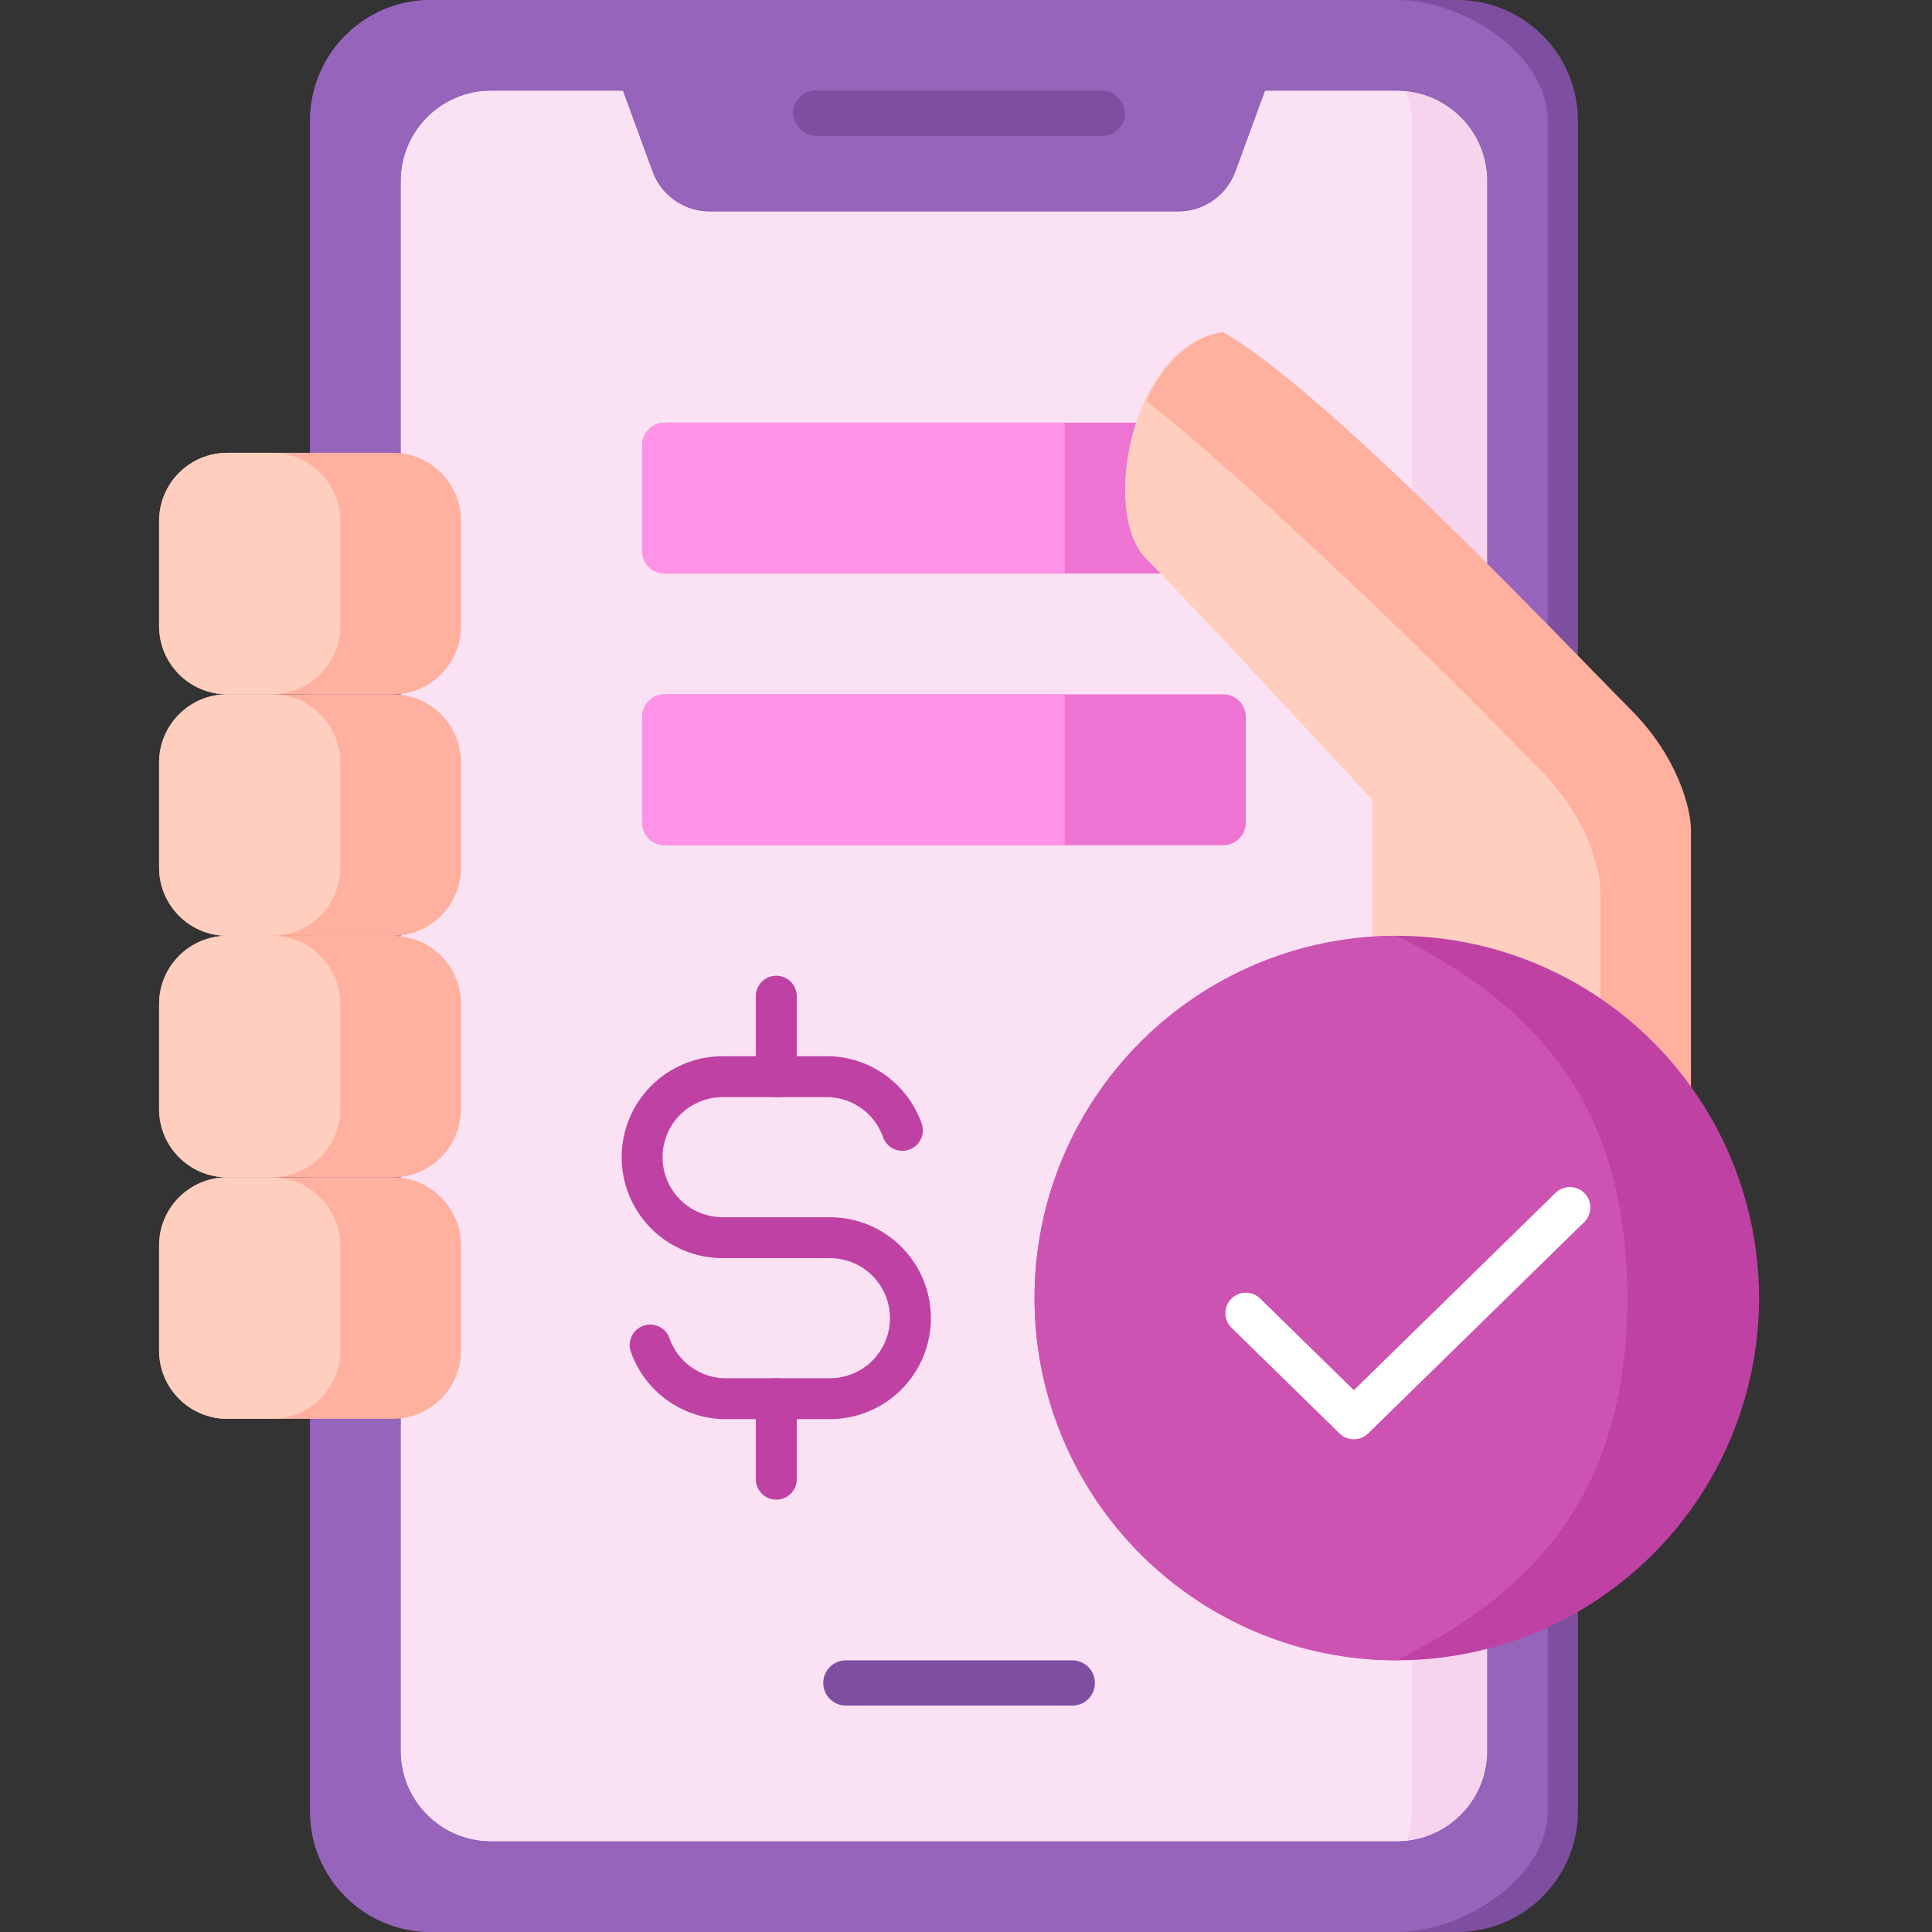 <svg width="85" height="85" viewBox="0 0 85 85" fill="none" xmlns="http://www.w3.org/2000/svg">
<rect x="0" y="0" width="85" height="85" fill="#333333" stroke="none"/>
<rect x="14.969" y="1.328" width="53.125" height="82.344" rx="4" fill="#F6D4ED"/>
<rect x="14.969" y="1.328" width="47.148" height="82.344" rx="4" fill="#FAE2F4"/>
<path fill-rule="evenodd" clip-rule="evenodd" d="M28.651 47.771C29.483 46.938 30.613 46.47 31.791 46.47H36.514C36.526 46.47 36.539 46.47 36.552 46.471C37.438 46.509 38.292 46.811 39.005 47.339C39.717 47.867 40.255 48.596 40.55 49.432C40.715 49.901 40.469 50.414 40 50.58C39.531 50.745 39.017 50.499 38.852 50.03C38.677 49.533 38.357 49.099 37.933 48.785C37.514 48.475 37.013 48.296 36.493 48.27H31.791C31.091 48.27 30.419 48.548 29.923 49.044C29.428 49.539 29.15 50.211 29.15 50.911C29.15 51.612 29.428 52.284 29.923 52.779C30.419 53.275 31.091 53.553 31.791 53.553H36.514C37.691 53.553 38.821 54.021 39.654 54.854C40.487 55.687 40.955 56.817 40.955 57.995C40.955 59.173 40.487 60.303 39.654 61.136C38.821 61.968 37.691 62.436 36.514 62.436H31.791C31.778 62.436 31.765 62.436 31.753 62.436C30.867 62.397 30.013 62.095 29.3 61.567C28.588 61.039 28.05 60.311 27.755 59.474C27.59 59.006 27.836 58.492 28.305 58.327C28.773 58.161 29.287 58.407 29.453 58.876C29.628 59.373 29.948 59.807 30.372 60.121C30.791 60.431 31.292 60.61 31.812 60.636H36.514C37.214 60.636 37.886 60.358 38.381 59.863C38.877 59.367 39.155 58.695 39.155 57.995C39.155 57.294 38.877 56.622 38.381 56.127C37.886 55.631 37.214 55.353 36.514 55.353H31.791C30.613 55.353 29.483 54.885 28.651 54.052C27.818 53.219 27.35 52.089 27.35 50.911C27.35 49.733 27.818 48.604 28.651 47.771Z" fill="#BF41A3"/>
<path fill-rule="evenodd" clip-rule="evenodd" d="M34.154 42.928C34.651 42.928 35.054 43.331 35.054 43.828V47.369C35.054 47.867 34.651 48.269 34.154 48.269C33.657 48.269 33.254 47.867 33.254 47.369V43.828C33.254 43.331 33.657 42.928 34.154 42.928ZM34.154 60.636C34.651 60.636 35.054 61.039 35.054 61.536V65.078C35.054 65.575 34.651 65.978 34.154 65.978C33.657 65.978 33.254 65.575 33.254 65.078V61.536C33.254 61.039 33.657 60.636 34.154 60.636Z" fill="#BF41A3"/>
<path d="M28.25 19.594C28.25 19.041 28.698 18.594 29.25 18.594H53.812C54.365 18.594 54.812 19.041 54.812 19.594V24.234C54.812 24.787 54.365 25.234 53.812 25.234H29.25C28.698 25.234 28.25 24.787 28.25 24.234V19.594Z" fill="#ED74D2"/>
<path d="M28.25 19.594C28.25 19.041 28.698 18.594 29.25 18.594H46.844V25.234H29.25C28.698 25.234 28.25 24.787 28.25 24.234V19.594Z" fill="#FF93E7"/>
<path d="M28.25 31.547C28.25 30.995 28.698 30.547 29.25 30.547H53.812C54.365 30.547 54.812 30.995 54.812 31.547V36.188C54.812 36.74 54.365 37.188 53.812 37.188H29.25C28.698 37.188 28.25 36.74 28.25 36.188V31.547Z" fill="#ED74D2"/>
<path d="M28.25 31.547C28.25 30.995 28.698 30.547 29.25 30.547H46.844V37.188H29.25C28.698 37.188 28.25 36.74 28.25 36.188V31.547Z" fill="#FF93E7"/>
<path fill-rule="evenodd" clip-rule="evenodd" d="M13.641 5.312C13.641 2.378 16.019 0 18.953 0H64.109C67.043 0 69.422 2.378 69.422 5.312V79.688C69.422 82.621 67.043 85 64.109 85H18.953C16.019 85 13.641 82.621 13.641 79.688V5.312ZM17.625 7.969C17.625 5.768 19.409 3.984 21.609 3.984H27.409L28.718 7.555C29.102 8.601 30.098 9.297 31.212 9.297H51.85C52.965 9.297 53.961 8.601 54.344 7.555L55.654 3.984H61.453C63.654 3.984 65.438 5.768 65.438 7.969V77.031C65.438 79.232 63.654 81.016 61.453 81.016H21.609C19.409 81.016 17.625 79.232 17.625 77.031V7.969Z" fill="#7E4FA0"/>
<path fill-rule="evenodd" clip-rule="evenodd" d="M13.641 5.312C13.641 2.378 16.019 0 18.953 0H61.453C64.387 0 68.094 2.378 68.094 5.312V79.688C68.094 82.621 64.387 85 61.453 85H18.953C16.019 85 13.641 82.621 13.641 79.688V5.312ZM17.625 7.969C17.625 5.768 19.409 3.984 21.609 3.984H27.409L28.718 7.555C29.102 8.601 30.098 9.297 31.212 9.297H51.85C52.965 9.297 53.961 8.601 54.344 7.555L55.654 3.984H61.453C63.654 3.984 65.438 5.768 65.438 7.969V77.031C65.438 79.232 63.654 81.016 61.453 81.016H21.609C19.409 81.016 17.625 79.232 17.625 77.031V7.969Z" fill="#9664BB"/>
<rect x="34.891" y="3.984" width="14.609" height="1.992" rx="0.996" fill="#7E4FA0"/>
<path d="M36.219 74.043C36.219 73.493 36.665 73.047 37.215 73.047H47.176C47.726 73.047 48.172 73.493 48.172 74.043C48.172 74.593 47.726 75.039 47.176 75.039H37.215C36.665 75.039 36.219 74.593 36.219 74.043Z" fill="#7E4FA0"/>
<path d="M50.415 24.57C52.009 26.164 57.72 32.318 60.376 35.195V41.836L74.322 51.797V36.523C74.322 35.638 73.791 33.336 71.666 31.211C69.009 28.555 58.384 17.266 53.736 14.609C49.751 15.273 48.423 22.578 50.415 24.57Z" fill="#FFCEBF"/>
<path d="M70.41 48.951L74.395 51.797V36.523C74.395 35.638 73.863 33.336 71.738 31.211C71.33 30.802 70.733 30.189 69.998 29.435C65.955 25.286 57.742 16.857 53.808 14.609C52.277 14.864 51.139 16.1 50.43 17.638C54.222 20.586 62.168 28.145 66.013 32.091C66.748 32.846 67.345 33.459 67.754 33.867C69.879 35.992 70.41 38.294 70.41 39.18V48.951Z" fill="#FFB09E"/>
<circle cx="61.453" cy="57.109" r="15.938" fill="#BF41A3"/>
<path d="M71.595 57.109C71.595 65.911 67.249 70.149 61.453 73.047C52.651 73.047 45.516 65.911 45.516 57.109C45.516 48.307 52.651 41.172 61.453 41.172C67.249 44.07 71.595 48.307 71.595 57.109Z" fill="#CD53B2"/>
<path fill-rule="evenodd" clip-rule="evenodd" d="M69.711 52.495C70.058 52.851 70.052 53.42 69.697 53.768L60.193 63.065C59.843 63.407 59.284 63.407 58.934 63.065L54.183 58.416C53.827 58.069 53.821 57.499 54.169 57.144C54.516 56.788 55.086 56.782 55.441 57.13L59.564 61.163L68.438 52.481C68.793 52.134 69.363 52.14 69.711 52.495Z" fill="white"/>
<path d="M7 22.922C7 21.265 8.343 19.922 10 19.922H17.281C18.938 19.922 20.281 21.265 20.281 22.922V27.547C20.281 29.204 18.938 30.547 17.281 30.547H10C8.343 30.547 7 29.204 7 27.547V22.922Z" fill="#FFB09E"/>
<path d="M7 22.922C7 21.265 8.343 19.922 10 19.922H11.969C13.626 19.922 14.969 21.265 14.969 22.922V27.547C14.969 29.204 13.626 30.547 11.969 30.547H10C8.343 30.547 7 29.204 7 27.547V22.922Z" fill="#FFCEBF"/>
<path d="M7 33.547C7 31.89 8.343 30.547 10 30.547H17.281C18.938 30.547 20.281 31.89 20.281 33.547V38.172C20.281 39.829 18.938 41.172 17.281 41.172H10C8.343 41.172 7 39.829 7 38.172V33.547Z" fill="#FFB09E"/>
<path d="M7 33.547C7 31.89 8.343 30.547 10 30.547H11.969C13.626 30.547 14.969 31.89 14.969 33.547V38.172C14.969 39.829 13.626 41.172 11.969 41.172H10C8.343 41.172 7 39.829 7 38.172V33.547Z" fill="#FFCEBF"/>
<path d="M7 44.172C7 42.515 8.343 41.172 10 41.172H17.281C18.938 41.172 20.281 42.515 20.281 44.172V48.797C20.281 50.454 18.938 51.797 17.281 51.797H10C8.343 51.797 7 50.454 7 48.797V44.172Z" fill="#FFB09E"/>
<path d="M7 44.172C7 42.515 8.343 41.172 10 41.172H11.969C13.626 41.172 14.969 42.515 14.969 44.172V48.797C14.969 50.454 13.626 51.797 11.969 51.797H10C8.343 51.797 7 50.454 7 48.797V44.172Z" fill="#FFCEBF"/>
<path d="M7 54.797C7 53.14 8.343 51.797 10 51.797H17.281C18.938 51.797 20.281 53.14 20.281 54.797V59.422C20.281 61.079 18.938 62.422 17.281 62.422H10C8.343 62.422 7 61.079 7 59.422V54.797Z" fill="#FFB09E"/>
<path d="M7 54.797C7 53.14 8.343 51.797 10 51.797H11.969C13.626 51.797 14.969 53.14 14.969 54.797V59.422C14.969 61.079 13.626 62.422 11.969 62.422H10C8.343 62.422 7 61.079 7 59.422V54.797Z" fill="#FFCEBF"/>
</svg>
